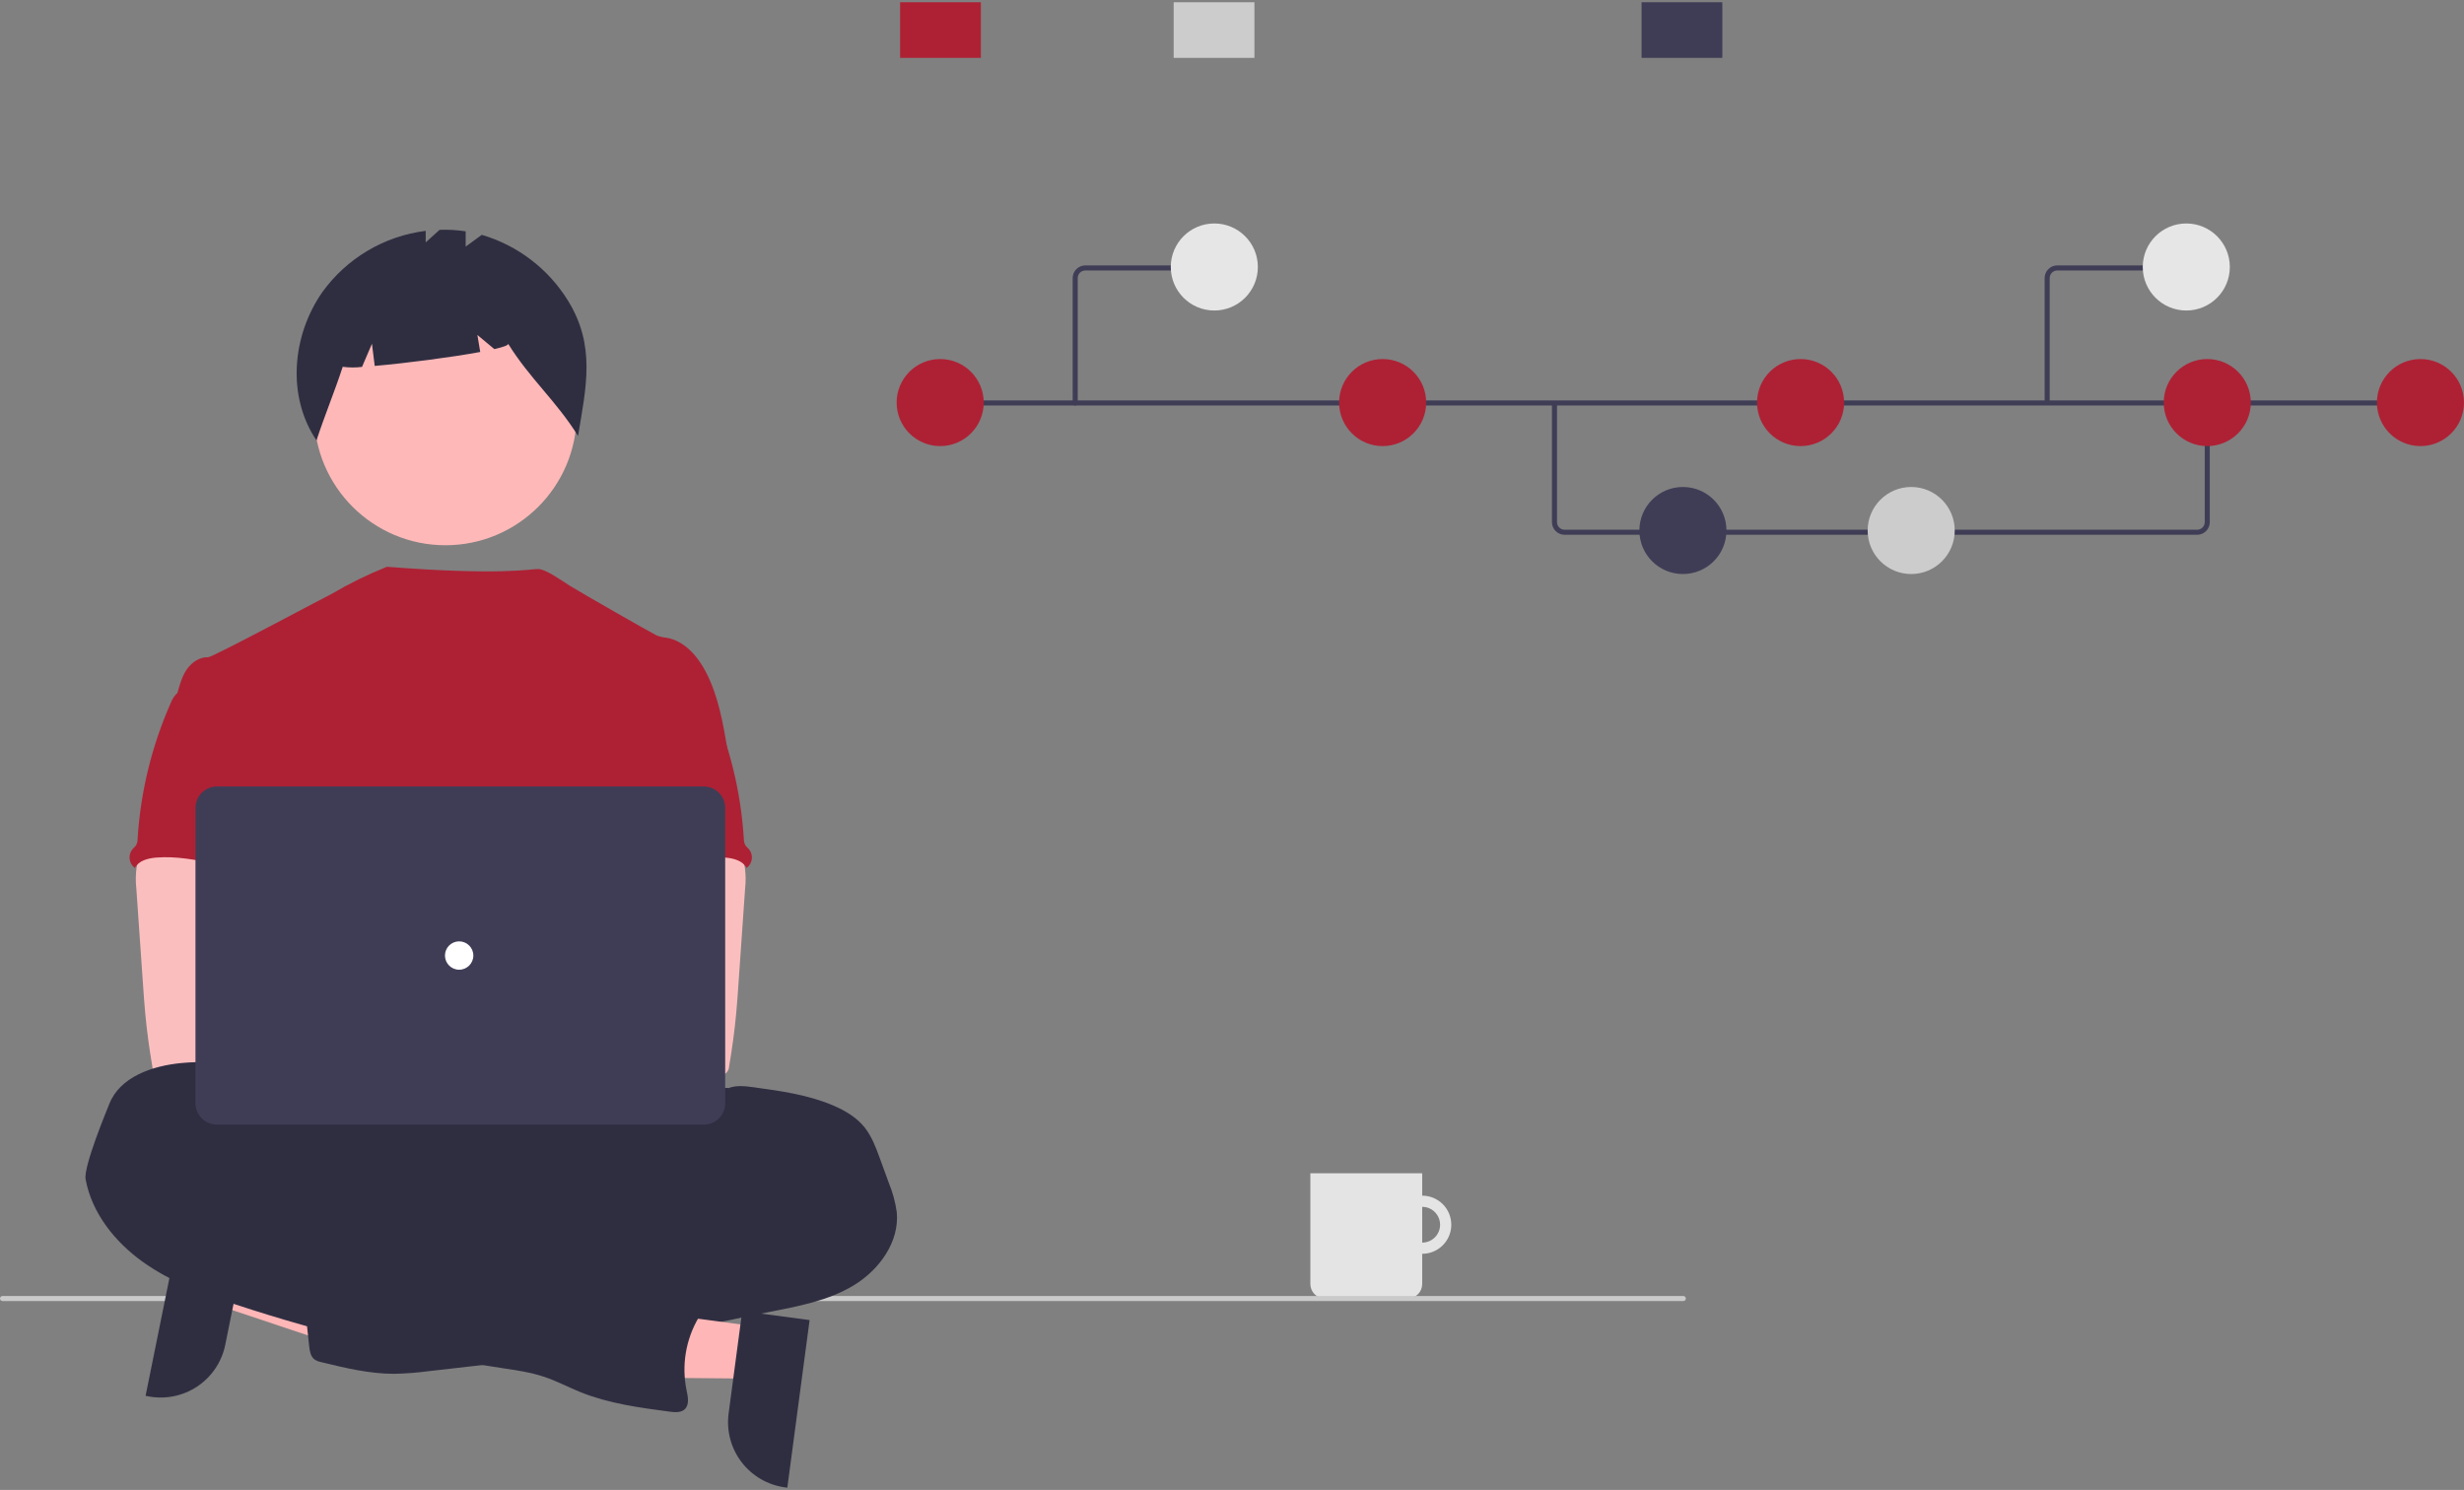 <svg width="544" height="329" viewBox="0 0 544 329" fill="none" xmlns="http://www.w3.org/2000/svg">
<rect x="0" y="0" width="544" height="329" fill="#808080" stroke="none"/>
<g clip-path="url(#clip0_3_2443)">
<path d="M313.994 264.013C312.724 264.013 311.483 264.39 310.427 265.095C309.371 265.801 308.548 266.804 308.062 267.977C307.576 269.15 307.449 270.441 307.697 271.686C307.944 272.931 308.556 274.075 309.454 274.973C310.352 275.871 311.496 276.482 312.742 276.73C313.987 276.978 315.278 276.851 316.451 276.365C317.625 275.879 318.628 275.056 319.333 274C320.039 272.945 320.415 271.703 320.415 270.434C320.415 268.731 319.739 267.098 318.535 265.894C317.33 264.69 315.697 264.013 313.994 264.013ZM313.994 274.384C313.213 274.384 312.449 274.153 311.799 273.719C311.149 273.284 310.643 272.667 310.344 271.945C310.044 271.224 309.966 270.429 310.119 269.663C310.271 268.896 310.648 268.192 311.2 267.64C311.753 267.087 312.457 266.711 313.223 266.559C313.99 266.406 314.784 266.484 315.506 266.783C316.228 267.082 316.846 267.589 317.28 268.239C317.714 268.888 317.946 269.652 317.946 270.434C317.946 271.481 317.529 272.486 316.788 273.227C316.047 273.968 315.042 274.384 313.994 274.384Z" fill="#E4E4E4"/>
<path d="M289.298 259.075H313.994V283.514C313.994 284.367 313.655 285.185 313.052 285.788C312.449 286.392 311.63 286.731 310.777 286.731H292.515C291.662 286.731 290.843 286.392 290.24 285.788C289.637 285.185 289.298 284.367 289.298 283.514V259.075Z" fill="#E4E4E4"/>
<path d="M371.697 287.29H0.501C0.363 287.275 0.236 287.209 0.144 287.106C0.051 287.003 3.05176e-05 286.87 3.05176e-05 286.731C3.05176e-05 286.593 0.051 286.459 0.144 286.356C0.236 286.253 0.363 286.187 0.501 286.172H371.697C371.835 286.187 371.962 286.253 372.054 286.356C372.147 286.459 372.198 286.593 372.198 286.731C372.198 286.87 372.147 287.003 372.054 287.106C371.962 287.209 371.835 287.275 371.697 287.29Z" fill="#CACACA"/>
<path d="M49.965 276.735L47.669 288.085L90.36 302.341L93.749 285.59L49.965 276.735Z" fill="#FFB6B6"/>
<path d="M54.257 274.59L49.735 296.941L49.735 296.942C48.971 300.72 46.737 304.039 43.525 306.17C40.313 308.301 36.386 309.069 32.607 308.305L32.144 308.211L39.548 271.615L54.257 274.59Z" fill="#2F2E41"/>
<path d="M98.343 120.399C114.352 120.399 127.33 107.423 127.33 91.416C127.33 75.409 114.352 62.433 98.343 62.433C82.334 62.433 69.356 75.409 69.356 91.416C69.356 107.423 82.334 120.399 98.343 120.399Z" fill="#FEB8B8"/>
<path d="M125.417 66.412C121.083 59.375 114.299 54.191 106.371 51.855L102.813 54.452V51.08C100.909 50.789 98.982 50.677 97.057 50.745L93.987 53.523V50.976C89.441 51.541 85.061 53.041 81.124 55.382C77.188 57.724 73.779 60.855 71.112 64.58C64.445 74.19 63.32 87.56 69.877 97.248C71.677 91.716 73.862 86.526 75.663 80.995C77.078 81.188 78.512 81.195 79.929 81.016L82.119 75.906L82.731 80.8C89.519 80.208 99.588 78.91 106.024 77.72L105.398 73.966L109.142 77.086C111.114 76.632 112.284 76.22 112.188 75.906C116.974 83.621 122.832 88.548 127.618 96.263C129.435 85.385 131.528 76.339 125.417 66.412Z" fill="#2F2E41"/>
<path d="M107.774 281.074C148.995 281.074 182.411 271.728 182.411 260.2C182.411 248.671 148.995 239.325 107.774 239.325C66.553 239.325 33.137 248.671 33.137 260.2C33.137 271.728 66.553 281.074 107.774 281.074Z" fill="#2F2E41"/>
<path d="M160.686 165.946C159.689 159.95 158.661 153.839 155.874 148.438C154.042 144.9 151.134 141.528 147.215 140.829C146.442 140.76 145.684 140.584 144.96 140.307C143.811 139.754 128.377 130.945 125.924 129.41C123.818 128.093 120.493 125.654 118.817 125.654C117.13 125.617 110.663 127.122 85.421 125.149C81.175 126.853 77.063 128.875 73.121 131.196C73.04 131.142 46.922 145.165 45.941 145.128C44.083 145.05 42.355 146.24 41.29 147.738C40.225 149.236 39.725 151.09 39.202 152.883C44.907 165.585 50.126 178.304 55.831 191.006C56.098 191.484 56.24 192.022 56.244 192.57C56.129 193.139 55.886 193.674 55.534 194.135C52.736 198.628 52.825 204.28 53.131 209.561C53.437 214.842 53.815 220.421 51.455 225.155C50.812 226.454 49.977 227.644 49.367 228.944C47.937 231.887 47.42 241.301 48.255 244.464L152.905 247.462C150.655 241.277 160.686 165.946 160.686 165.946Z" fill="#AE2135"/>
<path d="M30.156 191.569C29.948 193.079 29.927 194.609 30.094 196.125L31.594 217.662C31.735 219.692 31.873 221.717 32.064 223.742C32.424 227.672 32.961 231.57 33.628 235.463C33.644 236.016 33.877 236.54 34.278 236.921C34.68 237.301 35.215 237.507 35.768 237.493C42.371 238.89 49.192 238.834 55.931 238.453C66.213 237.88 92.52 236.794 94.127 234.707C95.734 232.619 94.797 229.243 92.702 227.555C90.606 225.867 55.891 221.751 55.891 221.751C56.23 219.064 57.254 216.533 58.224 213.981C59.968 209.455 61.596 204.78 61.627 199.932C61.659 195.084 59.832 189.986 55.86 187.209C52.592 184.929 48.385 184.506 44.404 184.6C41.507 184.683 36.501 183.989 33.855 185.121C31.761 186.043 30.548 189.519 30.156 191.569Z" fill="#FBBEBE"/>
<path d="M160.871 240.254C162.609 239.592 164.525 239.831 166.388 240.082C172.385 240.901 178.471 241.742 184.03 244.137C186.64 245.255 189.124 246.747 190.888 248.942C192.453 250.92 193.367 253.342 194.234 255.727L196.239 261.217C197.091 263.279 197.678 265.442 197.987 267.652C198.614 274.222 194.119 280.416 188.467 283.83C182.814 287.243 176.16 288.458 169.677 289.732C163.194 291.005 156.686 292.414 150.229 293.907C147.218 294.688 144.163 295.289 141.08 295.707C134.169 296.489 126.946 295.337 120.38 297.622C117.77 298.536 115.207 299.893 112.5 300.524C110.701 300.902 108.881 301.179 107.051 301.354L94.624 302.773C92.097 303.111 89.552 303.306 87.003 303.357C81.576 303.357 76.236 302.072 70.965 300.787C70.405 300.689 69.872 300.474 69.4 300.156C68.565 299.498 68.383 298.334 68.263 297.28C67.73 292.615 67.264 287.944 66.865 283.269C66.74 281.75 66.646 280.106 67.476 278.828C68.52 277.263 70.556 276.771 72.414 276.469C80.293 275.18 88.275 274.626 96.257 274.814C99.289 271.782 104.289 271.767 108.261 270.117C109.723 269.446 111.137 268.677 112.494 267.816C119.599 263.671 127.539 261.163 135.736 260.473C137.342 260.424 138.936 260.197 140.491 259.795C143.565 258.84 146.369 256.241 149.526 256.878C149.917 255.798 150.189 254.352 151.091 253.611C151.538 253.23 152.093 252.974 152.505 252.567C153.377 251.685 153.455 250.297 153.324 249.065C153.194 247.834 152.901 246.571 153.22 245.37C153.352 244.916 153.547 244.482 153.799 244.081C155.36 241.381 157.724 239.993 160.871 240.254Z" fill="#2F2E41"/>
<path d="M38.9 153.27C38.392 153.802 37.998 154.433 37.742 155.123C33.523 164.63 31.031 174.812 30.383 185.192C30.394 185.699 30.277 186.2 30.044 186.649C29.813 186.947 29.556 187.225 29.276 187.478C29.032 187.767 28.848 188.102 28.733 188.462C28.618 188.823 28.576 189.203 28.608 189.579C28.64 189.956 28.746 190.323 28.919 190.659C29.093 190.996 29.332 191.294 29.621 191.538C29.668 191.578 29.717 191.616 29.767 191.653C30.628 190.033 32.69 189.503 34.522 189.362C43.296 188.668 51.866 192.75 60.666 192.442C60.045 190.297 59.152 188.235 58.646 186.065C56.406 176.426 61.991 165.931 58.567 156.647C57.883 154.789 56.74 152.963 54.94 152.149C54.194 151.848 53.414 151.641 52.617 151.534C50.394 151.132 45.967 149.415 43.818 150.104C43.024 150.36 42.711 151.106 42.053 151.557C41.054 152.195 39.729 152.43 38.9 153.27Z" fill="#AE2135"/>
<path d="M160.748 185.121C158.102 183.989 153.097 184.683 150.2 184.6C146.218 184.506 142.011 184.929 138.744 187.209C134.772 189.986 132.945 195.084 132.976 199.932C133.007 204.78 134.636 209.455 136.379 213.981C137.35 216.533 138.373 219.064 138.712 221.751C138.712 221.751 103.997 225.867 101.902 227.555C99.806 229.243 98.87 232.619 100.477 234.707C102.084 236.794 152.233 238.89 158.835 237.493C159.388 237.507 159.924 237.301 160.325 236.921C160.726 236.54 160.96 236.016 160.975 235.463C161.642 231.57 162.18 227.672 162.54 223.742C162.73 221.717 162.869 219.692 163.01 217.662L164.51 196.125C164.677 194.609 164.656 193.079 164.447 191.569C164.056 189.519 162.842 186.043 160.748 185.121Z" fill="#FBBEBE"/>
<path d="M152.55 151.557C151.893 151.106 151.58 150.36 150.786 150.104C148.636 149.415 144.21 151.132 141.986 151.534C141.189 151.641 140.409 151.848 139.664 152.149C137.863 152.963 136.72 154.789 136.036 156.647C132.612 165.931 138.197 176.426 135.958 186.065C135.452 188.235 134.559 190.297 133.938 192.442C142.738 192.75 151.308 188.668 160.082 189.362C161.914 189.503 163.976 190.033 164.837 191.653C164.887 191.616 164.935 191.578 164.983 191.538C165.272 191.294 165.51 190.996 165.684 190.659C165.858 190.323 165.964 189.956 165.996 189.579C166.028 189.203 165.985 188.823 165.871 188.462C165.756 188.102 165.571 187.767 165.327 187.478C165.048 187.225 164.791 186.947 164.56 186.649C164.326 186.2 164.21 185.699 164.221 185.192C163.573 174.812 161.081 164.63 156.862 155.123C156.606 154.433 156.212 153.802 155.703 153.27C154.875 152.43 153.549 152.195 152.55 151.557Z" fill="#AE2135"/>
<path d="M167.226 292.937L165.701 304.416L120.693 303.994L122.946 287.052L167.226 292.937Z" fill="#FFB6B6"/>
<path d="M178.744 291.488L173.824 328.5L173.356 328.438C169.534 327.93 166.072 325.925 163.729 322.865C161.386 319.804 160.355 315.938 160.862 312.118L160.862 312.117L163.867 289.511L178.744 291.488Z" fill="#2F2E41"/>
<path d="M61.343 246.063C61.343 246.585 60.523 246.063 60.448 245.504C59.874 241.282 56.523 237.801 52.619 236.111C48.715 234.42 44.268 234.331 40.04 234.733C33.647 235.338 26.47 237.786 24.132 243.761C23.578 245.158 18.396 257.596 18.901 260.393C20.264 267.855 25.368 274.238 31.553 278.658C37.739 283.079 44.965 285.719 52.174 288.101C71.234 294.386 90.789 299.056 110.632 302.061C113.847 302.547 117.094 302.995 120.173 304.028C122.928 304.952 125.507 306.335 128.2 307.421C134.464 309.935 141.202 310.833 147.877 311.716C149.015 311.862 150.32 311.966 151.161 311.194C152.246 310.188 151.887 308.433 151.578 306.987C150.445 301.491 151.396 295.77 154.245 290.935C155.363 289.057 156.816 287.131 156.605 284.957C156.354 282.42 153.828 280.625 151.312 280.218C148.796 279.81 146.239 280.411 143.712 280.74C142.846 280.939 141.939 280.849 141.128 280.484C140.753 280.23 140.412 279.929 140.116 279.586C138.376 277.908 136.148 276.823 133.753 276.489C131.359 276.154 128.919 276.586 126.785 277.724C125.851 278.245 124.438 277.082 123.466 276.643L112.489 271.675C99.879 265.971 87.207 260.241 73.866 256.63C72.801 256.42 71.79 256 70.891 255.393C70.228 254.871 69.753 254.163 69.142 253.582C67.811 252.324 65.957 251.823 64.361 250.93C62.766 250.038 60.977 247.853 61.343 246.063Z" fill="#2F2E41"/>
<path d="M89.758 238.522C94.079 238.522 97.581 235.019 97.581 230.699C97.581 226.379 94.079 222.877 89.758 222.877C85.437 222.877 81.934 226.379 81.934 230.699C81.934 235.019 85.437 238.522 89.758 238.522Z" fill="#FBBEBE"/>
<path d="M107.081 238.522C111.402 238.522 114.905 235.019 114.905 230.699C114.905 226.379 111.402 222.877 107.081 222.877C102.76 222.877 99.258 226.379 99.258 230.699C99.258 235.019 102.76 238.522 107.081 238.522Z" fill="#FBBEBE"/>
<path d="M155.375 248.326H47.89C46.635 248.325 45.432 247.826 44.544 246.938C43.657 246.051 43.158 244.848 43.156 243.594V178.395C43.158 177.14 43.657 175.937 44.544 175.05C45.432 174.163 46.635 173.664 47.89 173.663H155.375C156.63 173.664 157.833 174.163 158.72 175.05C159.607 175.937 160.107 177.14 160.108 178.395V243.594C160.107 244.848 159.607 246.051 158.72 246.938C157.833 247.826 156.63 248.325 155.375 248.326Z" fill="#3F3D56"/>
<path d="M101.372 214.126C103.101 214.126 104.503 212.724 104.503 210.994C104.503 209.265 103.101 207.863 101.372 207.863C99.642 207.863 98.24 209.265 98.24 210.994C98.24 212.724 99.642 214.126 101.372 214.126Z" fill="white"/>
<path d="M485.081 118.09H345.434C344.693 118.089 343.983 117.795 343.459 117.271C342.935 116.747 342.64 116.037 342.639 115.296V88.979H343.757V115.296C343.758 115.741 343.934 116.167 344.249 116.481C344.563 116.795 344.989 116.972 345.434 116.973H485.081C485.526 116.972 485.952 116.795 486.266 116.481C486.581 116.167 486.757 115.741 486.758 115.296V88.795H487.876V115.296C487.875 116.037 487.58 116.747 487.056 117.271C486.532 117.795 485.822 118.089 485.081 118.09Z" fill="#3F3D56"/>
<path d="M535.704 88.42H207.548V89.538H535.704V88.42Z" fill="#3F3D56"/>
<path d="M207.572 98.504C212.881 98.504 217.185 94.2 217.185 88.892C217.185 83.584 212.881 79.28 207.572 79.28C202.263 79.28 197.959 83.584 197.959 88.892C197.959 94.2 202.263 98.504 207.572 98.504Z" fill="#AE2135"/>
<path d="M305.258 98.504C310.567 98.504 314.871 94.2 314.871 88.892C314.871 83.584 310.567 79.28 305.258 79.28C299.949 79.28 295.645 83.584 295.645 88.892C295.645 94.2 299.949 98.504 305.258 98.504Z" fill="#AE2135"/>
<path d="M371.553 126.754C376.862 126.754 381.166 122.451 381.166 117.143C381.166 111.835 376.862 107.531 371.553 107.531C366.244 107.531 361.94 111.835 361.94 117.143C361.94 122.451 366.244 126.754 371.553 126.754Z" fill="#3F3D56"/>
<path d="M421.952 126.754C427.262 126.754 431.565 122.451 431.565 117.143C431.565 111.835 427.262 107.531 421.952 107.531C416.643 107.531 412.339 111.835 412.339 117.143C412.339 122.451 416.643 126.754 421.952 126.754Z" fill="#CCCCCC"/>
<path d="M397.53 98.504C402.839 98.504 407.143 94.2 407.143 88.892C407.143 83.584 402.839 79.28 397.53 79.28C392.221 79.28 387.917 83.584 387.917 88.892C387.917 94.2 392.221 98.504 397.53 98.504Z" fill="#AE2135"/>
<path d="M534.387 98.504C539.696 98.504 544 94.2 544 88.892C544 83.584 539.696 79.28 534.387 79.28C529.078 79.28 524.774 83.584 524.774 88.892C524.774 94.2 529.078 98.504 534.387 98.504Z" fill="#AE2135"/>
<path d="M487.317 98.504C492.626 98.504 496.93 94.2 496.93 88.892C496.93 83.584 492.626 79.28 487.317 79.28C482.008 79.28 477.704 83.584 477.704 88.892C477.704 94.2 482.008 98.504 487.317 98.504Z" fill="#AE2135"/>
<path d="M380.254 0.5H362.424V12.787H380.254V0.5Z" fill="#3F3D56"/>
<path d="M216.557 0.5H198.727V12.787H216.557V0.5Z" fill="#AE2135"/>
<path d="M276.952 0.5H259.121V12.787H276.952V0.5Z" fill="#CCCCCC"/>
<path d="M237.381 89.538C237.233 89.538 237.091 89.479 236.986 89.374C236.881 89.269 236.822 89.127 236.822 88.979V61.398C236.823 60.657 237.118 59.947 237.642 59.423C238.166 58.9 238.876 58.605 239.617 58.604H266.818C266.966 58.604 267.108 58.663 267.213 58.768C267.317 58.873 267.376 59.015 267.376 59.163C267.376 59.311 267.317 59.453 267.213 59.558C267.108 59.663 266.966 59.722 266.818 59.722H239.617C239.172 59.722 238.746 59.899 238.432 60.213C238.117 60.528 237.941 60.954 237.94 61.398V88.979C237.94 89.127 237.881 89.269 237.776 89.374C237.672 89.479 237.529 89.538 237.381 89.538Z" fill="#3F3D56"/>
<path d="M268.096 68.566C273.405 68.566 277.709 64.263 277.709 58.954C277.709 53.646 273.405 49.343 268.096 49.343C262.787 49.343 258.483 53.646 258.483 58.954C258.483 64.263 262.787 68.566 268.096 68.566Z" fill="#E6E6E6"/>
<path d="M452.531 88.979H451.413V61.398C451.414 60.657 451.709 59.947 452.233 59.423C452.757 58.9 453.467 58.605 454.207 58.604H481.408V59.722H454.207C453.763 59.722 453.337 59.899 453.023 60.213C452.708 60.528 452.531 60.954 452.531 61.398V88.979Z" fill="#3F3D56"/>
<path d="M482.687 68.566C487.996 68.566 492.3 64.263 492.3 58.954C492.3 53.646 487.996 49.343 482.687 49.343C477.378 49.343 473.074 53.646 473.074 58.954C473.074 64.263 477.378 68.566 482.687 68.566Z" fill="#E6E6E6"/>
</g>
<defs>
<clipPath id="clip0_3_2443">
<rect width="544" height="328" fill="white" transform="translate(0 0.5)"/>
</clipPath>
</defs>
</svg>
